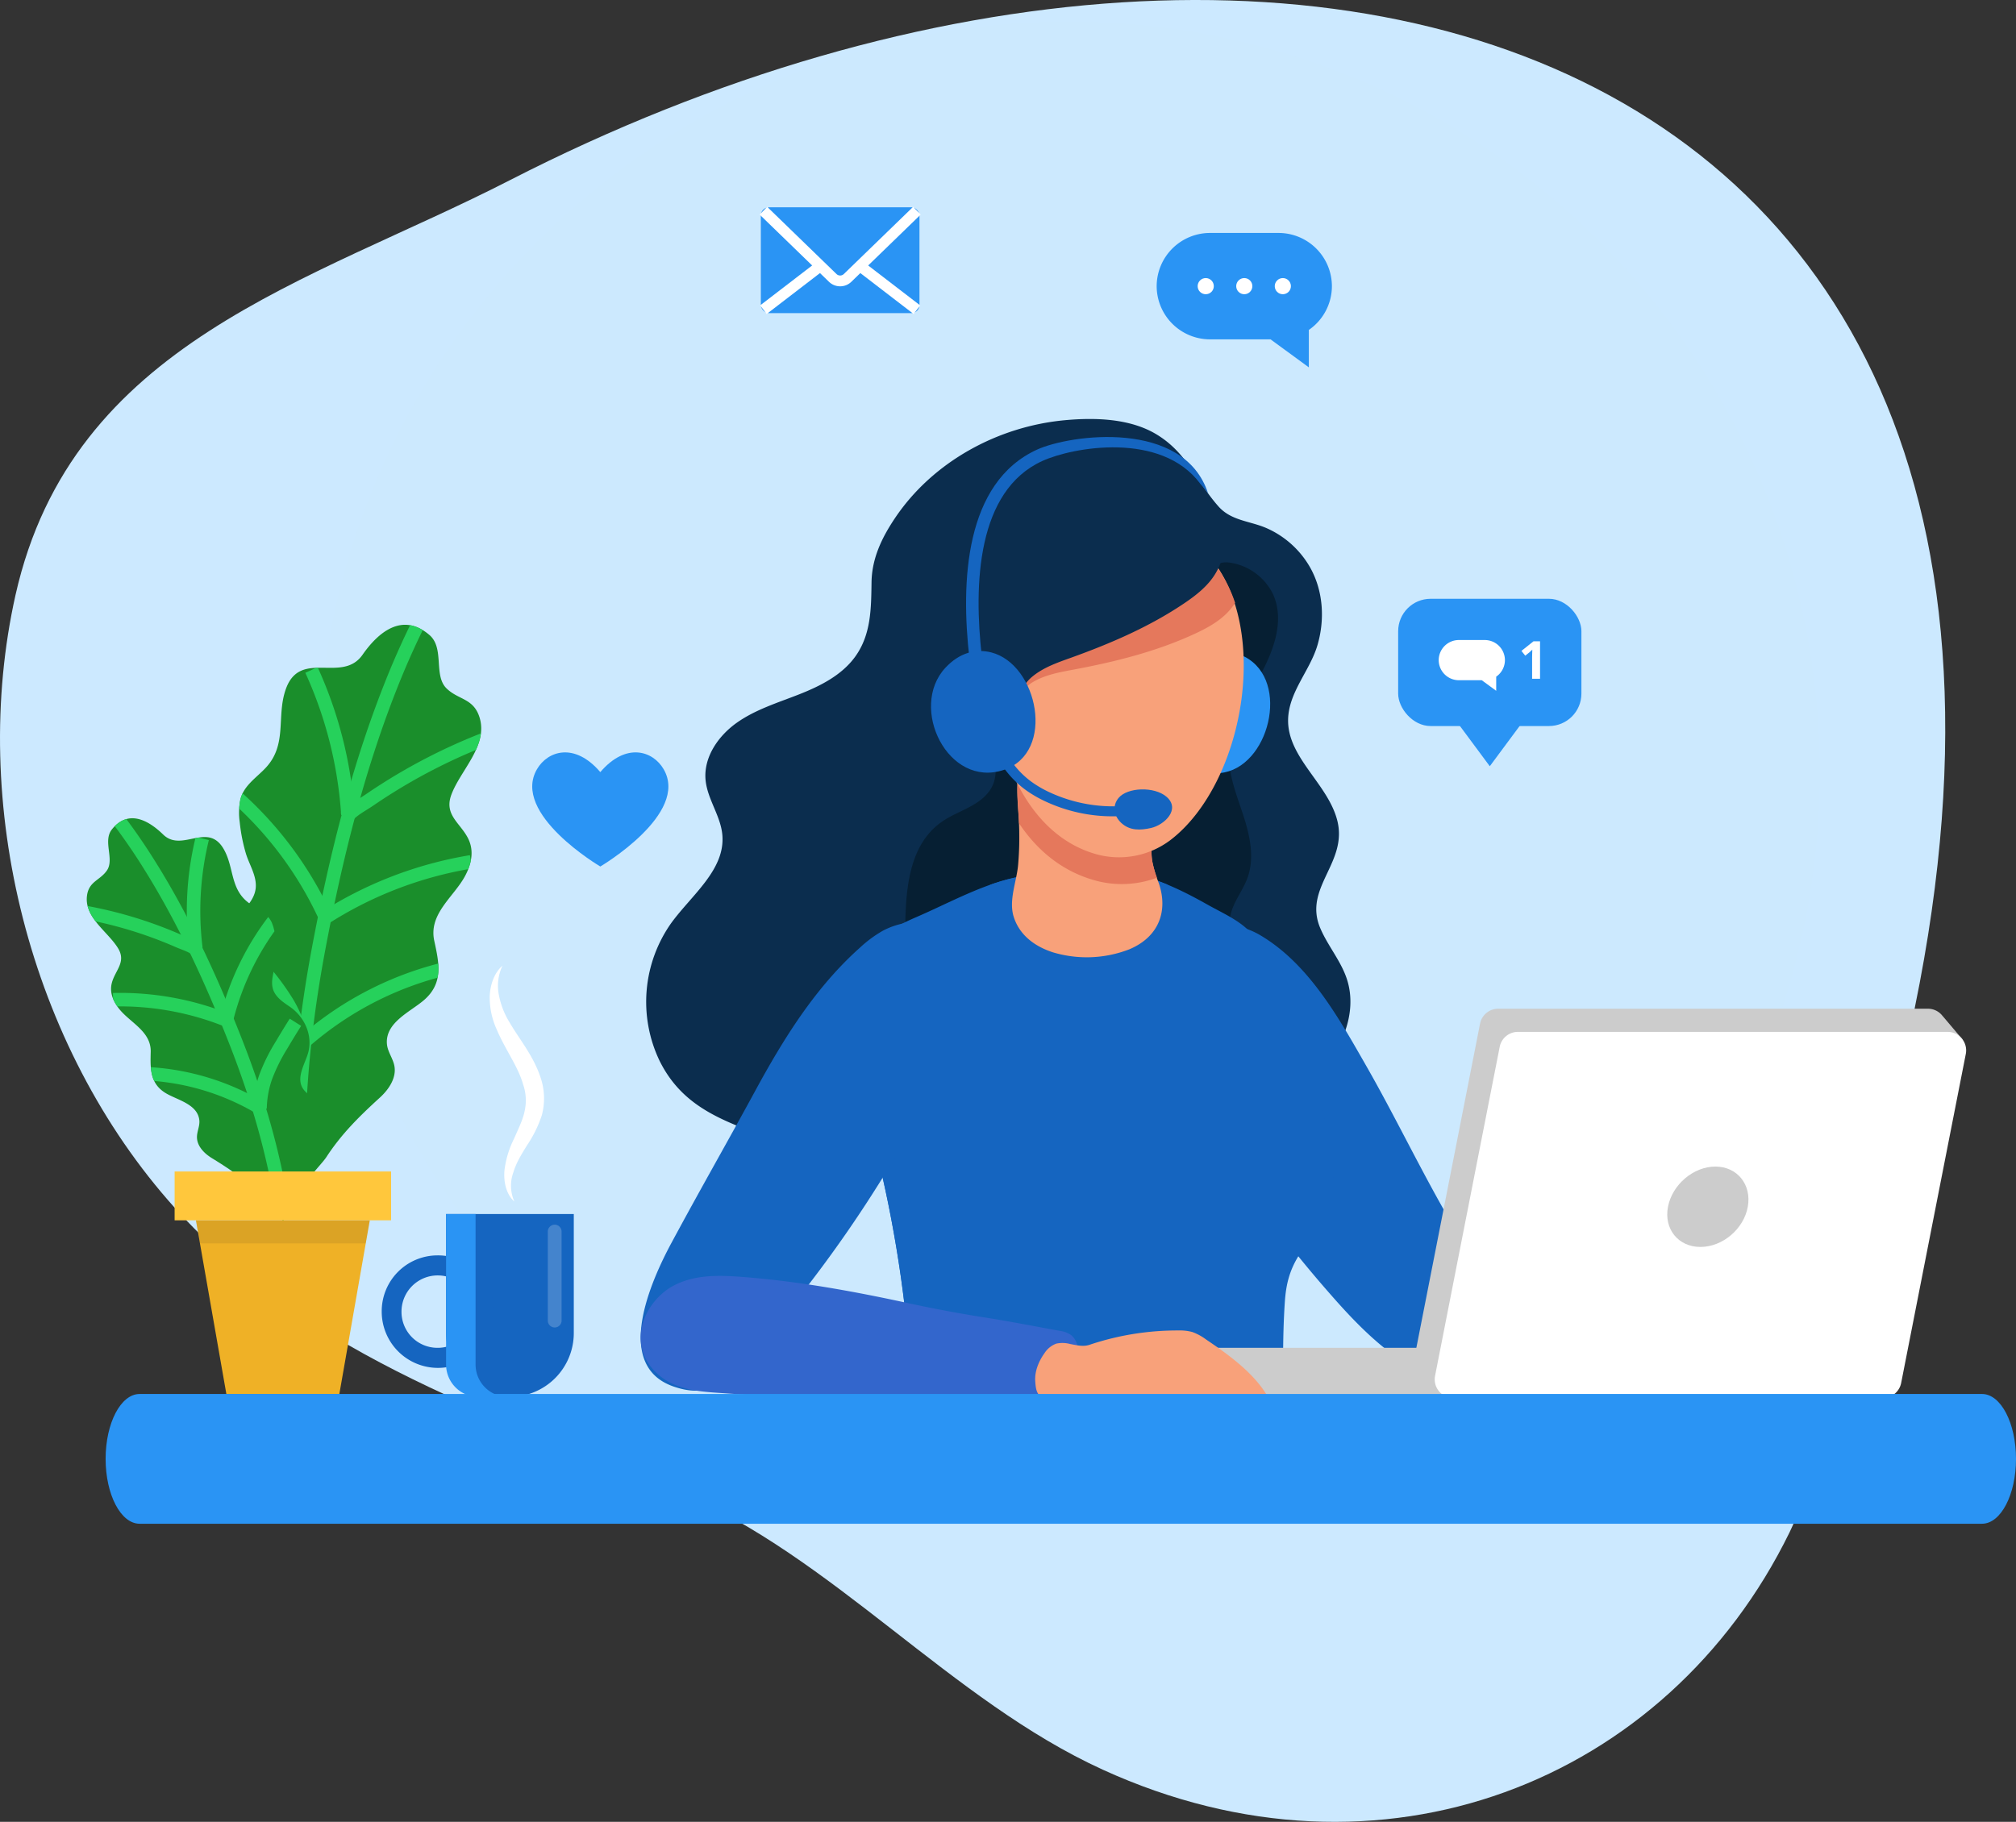 <svg xmlns="http://www.w3.org/2000/svg" xmlns:xlink="http://www.w3.org/1999/xlink" width="746.005" height="674.338" viewBox="0 0 746.005 674.338"><rect x="0" y="0" width="746.005" height="674.338" fill="#333333" stroke="none"/><defs><style>.a{fill:#36c;}.b{fill:#26d15b;}.c{fill:#cce9ff;}.d{fill:#cce9fe;}.e{fill:#0b2d4e;}.f{fill:#061f33;}.g{fill:#1565c0;}.h{clip-path:url(#a);}.i{fill:#2a94f4;}.j{fill:#f8a17a;}.k{fill:#e5785c;}.l{fill:#ccc;}.m,.o{fill:#fff;}.n{fill:#3f91ac;}.o{opacity:0.2;}.p{fill:#1a8e2b;}.q{clip-path:url(#b);}.r,.w{fill:none;stroke-miterlimit:10;}.r{stroke:#26d15b;stroke-width:5px;}.s{clip-path:url(#c);}.t{fill:#efb126;}.u{fill:#ffc73c;}.v{fill:#231f20;opacity:0.1;}.w{stroke:#fff;stroke-width:4px;}</style><clipPath id="a"><path class="a" d="M757.15,1254.324c-4.286-18.151-6.509-36.721,3.205-49.085,4.387-5.583,12.2-9.472,18.6-12.237,12.476-5.393,25.231-12.641,38.586-14.992,14.081-2.477,29.741-4,43.774-.461,8.913,2.251,17.253,6.417,25.223,10.911,6.916,3.9,15.4,7.257,18.758,14.514a493.6,493.6,0,0,1,21.347,54.353c5.011,15.414,10.511,31.572,2.615,47.193-2.559,5.063-6.276,9.4-9.2,14.231-3.26,5.388-4.476,10.448-4.9,16.663-.975,14.178-.6,28.4-.555,42.6.012,4.092-.042,8.346-1.834,12.025-3.532,7.253-13.132,7.355-20.047,7.343l-68.375-.118c-9.483-.017-16.728,1.144-25.63,2.974-7.492,1.539-13.924-2.242-17.518-9.212-3.4-6.6-3.662-14.307-4.026-21.722a469.13,469.13,0,0,0-12.21-85.675C763.06,1275.672,759.734,1265.266,757.15,1254.324Z" transform="translate(-753.496 -1175.463)"/></clipPath><clipPath id="b"><path d="M1595.316,961.519c4.336-.025,8.546-.583,11.515-4.837,5.83-8.349,14.729-15.844,24.709-7.354,5.756,4.9,1.427,14.97,6.382,19.815,4.381,4.285,9.951,3.577,12.192,10.689,3.3,10.462-7.092,19.63-10.427,28.677-2.8,7.592,3.5,10.486,6.323,16.4,2.18,4.561,1.06,9.447-1.316,13.807-4.189,7.689-13.476,13.879-11.324,23.835,1.8,8.309,3.466,15.715-3.866,22.012-5.026,4.317-14.351,8.251-13.641,16.241.251,2.828,2.208,5.238,2.745,8.025.849,4.412-2.008,8.7-5.327,11.733-7.551,6.889-14.183,13.387-19.839,22.055-2.417,3.7-12.093,12.067-8.226,17.131-7.029-9.2-14.458-18.13-20.845-27.807-5.253-7.958-13.171-19.6-7.781-29.4,1.676-3.049,4.794-5.321,5.648-8.694,1.542-6.091-4.442-11.738-6.667-16.92-3.493-8.136-.929-17.585,5.224-23.693,2.911-2.89,6.07-6.067,6.5-10.147.467-4.454-2.326-8.608-3.593-12.717a63.393,63.393,0,0,1-2.323-11.75,24.437,24.437,0,0,1,.236-8.338c1.242-5.168,5.9-8.04,9.341-11.707,8.2-8.729,3.89-18.993,7.472-29.138C1581.642,960.332,1588.631,961.558,1595.316,961.519Z" transform="translate(-1553.995 -945.59)"/></clipPath><clipPath id="c"><path class="b" d="M1739.82,1135.248c-3.148.582-6.279.76-9.022-1.914-5.385-5.25-12.877-9.455-18.941-1.915-3.5,4.349,1.036,11.057-1.886,15.257-2.585,3.714-6.723,3.972-7.364,9.441-.943,8.045,7.861,13.257,11.532,19.358,3.081,5.12-1.084,8.09-2.316,12.773-.95,3.611.539,7,2.866,9.833,4.1,5,11.7,8.2,11.513,15.722-.152,6.276-.339,11.879,5.852,15.432,4.243,2.436,11.552,4,12.143,9.893.208,2.086-.877,4.1-.88,6.2-.005,3.318,2.662,6.036,5.489,7.773,6.431,3.952,12.141,7.747,17.443,13.252,2.266,2.352,10.442,7.079,8.338,11.288,3.825-7.649,7.978-15.153,11.271-23.056,2.709-6.5,6.842-16.04,1.575-22.4-1.638-1.979-4.214-3.2-5.3-5.524-1.962-4.2,1.6-9.129,2.494-13.2,1.407-6.385-1.76-12.884-7.068-16.463-2.512-1.693-5.243-3.561-6.118-6.461-.955-3.166.5-6.566.846-9.722a46.786,46.786,0,0,0,.059-8.844,18.049,18.049,0,0,0-1.325-6.016c-1.617-3.577-5.39-5.016-8.4-7.2-7.156-5.2-5.451-13.239-9.453-20.1C1749.575,1132.494,1744.675,1134.35,1739.82,1135.248Z" transform="translate(-1702.537 -1127.321)"/></clipPath></defs><g transform="translate(-25.667 -107.184)"><path class="c" d="M746.24,658.127c-45.17,92.33-151.225,134.814-254.093,87.808-56.27-25.659-99.9-78.869-157.05-102.951C270.914,615.853,199.368,594.3,148.7,537.93,94.742,477.885,72.541,388.079,89.8,311.1c21.1-93.7,108.8-115.465,182.987-153.532C577.1,1.515,914.83,114.14,768.77,551.5,756.571,588.091,761.187,627.526,746.24,658.127Z" transform="translate(-58.386 16.28)"/><path class="d" d="M278,0c153.532,0,278,124.463,278,278s-124.463,278-278,278S0,431.528,0,278,124.463,0,278,0Z" transform="translate(143.071 115.184)"/><path class="e" d="M788.915,1020.643c18.257,6.46,40.275,5.8,56.886-4.856,16.329-10.474,31.2-18.038,51.3-17.671,17.952.327,32.8,10.031,50.185,12.1,13.79,1.638,27.8-4.375,37.794-14.016,9.756-9.412,16.235-23.762,11.993-36.637-2.221-6.741-7.075-12.3-9.846-18.838-6.389-15.071,10.434-24.164,6.251-40.028-3.558-13.492-18.363-23.116-18.143-37.068.161-10.213,8.068-18.129,10.852-27.577,2.809-9.533,2.188-20.211-2.767-28.92A34.559,34.559,0,0,0,967.148,792.6c-6.087-2.594-12.888-2.642-17.595-7.962-8.388-9.48-11.466-19.754-22.975-26.685-9.744-5.868-22.613-6.241-33.791-5.216-24.841,2.277-48.949,15.388-62.941,36.27-4.958,7.4-8.537,14.974-8.661,23.769-.136,9.615-.133,19.286-6.024,27.461-4.946,6.864-12.886,10.879-20.758,13.976s-16.124,5.6-23.035,10.482-12.4,12.839-11.593,21.26c.675,7.048,5.554,13.173,6.2,20.224,1.181,12.821-11.17,22.133-18.785,32.515a50.514,50.514,0,0,0-4.4,51.232c9.239,18.585,26.023,22.776,43.609,29.77Q787.643,1020.193,788.915,1020.643Z" transform="translate(-473.017 -490.026)"/><path class="f" d="M805.823,1017.052c-.648,15.755,3,27.587,17.412,35.38,11.476,6.206,25.216,8.242,37.88,8.554,21.24.524,44.905-4.954,60.793-19.873,2.883-2.708,5.651-6.027,5.859-9.977.19-3.591-1.786-6.973-1.96-10.565-.294-6.057,4.416-11.074,6.521-16.761,2.781-7.511.891-15.9-1.607-23.505s-5.624-15.292-5.249-23.292c.487-10.378,6.722-19.437,11.715-28.548s8.922-20.194,4.656-29.666A21.207,21.207,0,0,0,925.477,887c-7.238-.8-13.741,7.468-18.377,12.024a113.57,113.57,0,0,1-20.667,16.075c-10.342,6.276-21.7,10.9-31.424,18.1-5.887,4.352-12.2,10.326-15.011,17.258-3.167,7.812,2.379,15.373-4.326,22.558-4.326,4.635-10.969,6.212-16.2,9.8C808.275,990.472,806.334,1004.614,805.823,1017.052Z" transform="translate(-445.067 -571.613)"/><path class="g" d="M631.774,1311.155c-14.913-22.98-24.193-51.185-11.235-77.132,1.313-2.63,2.893-5.5,5.682-6.427,6-1.994,14.136.15,19.353,3.211,18.094,10.616,29.167,30.594,39.332,48.368,10.561,18.467,19.732,37.69,30.346,56.127,4.3,7.468,8.64,15.036,10.945,23.338,2.019,7.272,2.241,15.6-.515,22.715-11.914,30.763-44.673-6.92-54.644-18.3A455.151,455.151,0,0,1,631.774,1311.155Z" transform="translate(-153.724 -777.56)"/><g transform="translate(339.459 429.024)"><path class="g" d="M757.15,1254.324c-4.286-18.151-6.509-36.721,3.205-49.085,4.387-5.583,12.2-9.472,18.6-12.237,12.476-5.393,25.231-12.641,38.586-14.992,14.081-2.477,29.741-4,43.774-.461,8.913,2.251,17.253,6.417,25.223,10.911,6.916,3.9,15.4,7.257,18.758,14.514a493.6,493.6,0,0,1,21.347,54.353c5.011,15.414,10.511,31.572,2.615,47.193-2.559,5.063-6.276,9.4-9.2,14.231-3.26,5.388-4.476,10.448-4.9,16.663-.975,14.178-.6,28.4-.555,42.6.012,4.092-.042,8.346-1.834,12.025-3.532,7.253-13.132,7.355-20.047,7.343l-68.375-.118c-9.483-.017-16.728,1.144-25.63,2.974-7.492,1.539-13.924-2.242-17.518-9.212-3.4-6.6-3.662-14.307-4.026-21.722a469.13,469.13,0,0,0-12.21-85.675C763.06,1275.672,759.734,1265.266,757.15,1254.324Z" transform="translate(-753.496 -1175.463)"/><g class="h" transform="translate(0)"><path class="g" d="M903.05,1190.043c-5.365-9.026-6.583-20.3.444-29,3.214-3.976,8.9-4.422,13.757-4.513a115.664,115.664,0,0,1,28.471,3.017c8.879,2.077,17.934,5.6,21.78,14.561a22.426,22.426,0,0,1-1.9,20.461,25.206,25.206,0,0,1-15.42,11.138c-10.219,2.433-22.181,2.106-31.932-1.988A33.37,33.37,0,0,1,903.05,1190.043Z" transform="translate(-846.609 -1163.981)"/><path class="g" d="M778.894,1470.27q.106-20.877.212-41.754c.025-4.845-3.121-34.339,4.416-34a4.262,4.262,0,0,1,2.22.929c3.75,2.682,5.677,7.174,7.429,11.438,5.494,13.369,10.106,34.771,21.541,44.131,11.624,9.514,29.5,13.525,43.941,15.809,16.869,2.667,34.014,2.864,51.06,3.9,11.026.671,23.191,2.258,30.435,10.6,5.172,5.956,7.806,14.885,10.568,22.161,2.414,6.359,4.337,13.914-.562,19.673a22.854,22.854,0,0,1-7.91,5.446c-10.638,5.015-22.266,7.544-33.866,9.485-32.462,5.433-65.551,6.562-98.428,5-7.029-.335-14.651-1.035-19.836-5.794-3.858-3.54-5.677-8.751-6.969-13.825C778.74,1506.175,778.8,1488.108,778.894,1470.27Z" transform="translate(-783.313 -1308.192)"/></g></g><path class="i" d="M846.486,976.122c12.437,12.8,1.156,44.061-18.677,39.536-21.311-4.862-18.105-38.073,1.166-43.526C836.49,970.006,842.483,972,846.486,976.122Z" transform="translate(-356.003 -622.712)"/><path class="g" d="M1114.722,1322.925q-5.719,10.316-11.321,20.7c-7.551,14.068-21.57,45.326.874,53.048,11.308,3.891,17.776.086,25.251-8.152a476.258,476.258,0,0,0,71.5-103.585c7.112-13.952,26-50.309,3.059-58.616a27.861,27.861,0,0,0-22.374,1.636,45.048,45.048,0,0,0-8.481,6.26c-16.553,14.762-28.341,33.81-38.827,53.128C1127.921,1299.278,1121.286,1311.085,1114.722,1322.925Z" transform="translate(-829.339 -776.278)"/><path class="j" d="M929.547,1142.671c-6.829-2.191-12.454-6.437-14.562-13.185-1.913-6.125,1.1-13.015,1.64-19.195a117.158,117.158,0,0,0,.192-17.811c-.36-5.484-.884-11.2-.041-16.66.479-3.124,2.194-2.589,5.354-3.831s6.7-1.252,10.138-1.244c7.031.018,25.357-.493,29.7,5.677,1.995,2.832,2.152,6.4,2.247,9.768.114,4.071.835,9.343,1.5,15.022.3,2.529.114,5.049.5,7.559a47.523,47.523,0,0,0,2.437,8.2c3.536,10.186.225,19.874-10.791,24.538A43.527,43.527,0,0,1,929.547,1142.671Z" transform="translate(-514.213 -682.984)"/><path class="k" d="M919.89,1075.82c.479-3.124,2.194-2.589,5.354-3.831s6.7-1.252,10.138-1.244c7.03.018,25.357-.493,29.7,5.677,1.995,2.832,2.152,6.4,2.247,9.768.114,4.071.835,9.343,1.5,15.022.3,2.529.113,5.049.5,7.559a34.975,34.975,0,0,0,1.755,6.271,37.255,37.255,0,0,1-21.621,1.344c-12.808-3.153-22.507-11.124-29.424-21.488-.036-.806-.06-1.613-.112-2.417C919.57,1087,919.047,1081.286,919.89,1075.82Z" transform="translate(-517.291 -682.984)"/><path class="j" d="M837.968,896.095a85.953,85.953,0,0,1,3.767-25.688c10.422-31.905,50.223-39.787,74.19-16.885,26.727,25.54,16.5,86.605-11.653,108.056a31.584,31.584,0,0,1-26.9,5.3C849.715,959.459,837.794,925.421,837.968,896.095Z" transform="translate(-445.576 -543.394)"/><path class="j" d="M1053.518,981.427c-12.245-6.7-16.014,10.259-13.907,18.7a26.927,26.927,0,0,0,4.409,9.75c2.913,3.861,11.245,10.267,16.045,6.042,2.178-1.917,2.4-5.173,2.469-8.074C1062.714,1000.064,1061.819,985.966,1053.518,981.427Z" transform="translate(-655.895 -627.939)"/><g transform="translate(395.376 386.836)"><path class="g" d="M979.941,1090.9a62,62,0,0,0,9.05-.668l-.541-3.672a55.788,55.788,0,0,1-31.694-4.427,40.852,40.852,0,0,1-6.859-3.94,32.392,32.392,0,0,1-8.883-9.793l-3.2,1.875a36.134,36.134,0,0,0,9.909,10.925,44.56,44.56,0,0,0,7.475,4.3A58.746,58.746,0,0,0,979.941,1090.9Z" transform="translate(-937.81 -1068.402)"/></g><g transform="translate(438.096 399.362)"><path class="g" d="M924.436,1102.9c-4.477-3.842-14.435-3.513-17.718.476-2.433,2.957-1.69,6.71.988,9.21,3.169,2.958,7.089,2.785,11.042,1.894C923.7,1113.361,929.832,1107.528,924.436,1102.9Z" transform="translate(-905.241 -1100.191)"/></g><path class="k" d="M850.023,871.3C861,837.712,902.9,829.414,928.132,853.526a49.7,49.7,0,0,1,12.275,19.782,23.379,23.379,0,0,1-1.946,2.616c-3.461,4.01-8.241,6.63-13.049,8.853-14.047,6.493-29.187,10.3-44.4,13.154-1.121.21-2.248.417-3.374.639-4.187.826-8.344,1.858-12,4.013-10.337,6.093-5.892,19.5-13.465,25.368a7.233,7.233,0,0,1-2.07,1.119,113.036,113.036,0,0,1-4.049-30.723A90.478,90.478,0,0,1,850.023,871.3Z" transform="translate(-457.694 -542.976)"/><path class="e" d="M898.351,877.926c-4,1.483-7.941,3.165-11.206,5.875-9.234,7.664-2.707,20.185-9.247,27.191-5.794,6.207-14.593-2-16.9-7.728-4.246-10.562-4-22.316-3.684-33.695.175-6.346.364-12.782,2.224-18.851a46.364,46.364,0,0,1,10.689-17.608c13.59-14.664,34.1-22.287,53.956-21.036,15.528.978,42.768,14.027,30.595,33.8-2.778,4.51-7.078,7.859-11.47,10.82-12.831,8.651-27.169,14.827-41.731,20.067C900.506,877.144,899.426,877.528,898.351,877.926Z" transform="translate(-479.487 -526.167)"/><path class="g" d="M1055.789,970.748c17.284,4.433,23.964,36.993,4.682,43.475-20.72,6.965-35.3-23.045-21.7-37.747C1044.07,970.743,1050.226,969.322,1055.789,970.748Z" transform="translate(-663.309 -622.082)"/><path class="g" d="M1068.855,981.96c11.931,1.917,19.281,27.265,6.985,34.242-13.213,7.5-25.613-15.077-17.84-28.078C1061.031,983.053,1065.014,981.343,1068.855,981.96Z" transform="translate(-682.041 -629.115)"/><g transform="translate(383.156 268.938)"><path class="g" d="M872.707,851.223l4.61-.533c-3.127-27.024-1.795-61.552,22.309-72.58,11.415-5.222,44.1-11.017,58.491,8.4,1.73,1.943,2.889,3.573,2.889,3.573-8.922-27.531-50.99-21.827-63.31-16.19C871.057,786.078,869.4,822.671,872.707,851.223Z" transform="translate(-871.458 -769.217)"/></g><g transform="translate(470.915 480.545)"><rect class="l" width="94.779" height="18.556" transform="translate(0 125.512)"/><path class="l" d="M162.9,1433.519l23.92-121.776a6.859,6.859,0,0,1,6.73-5.537H352.569a6.8,6.8,0,0,1,5.511,2.827l.021-.02,7.343,8.681-6.514-1.429-23.551,119.9a6.858,6.858,0,0,1-6.73,5.537H169.634A6.858,6.858,0,0,1,162.9,1433.519Z" transform="translate(-84.39 -1306.206)"/><path class="m" d="M325.461,1463.46H166.447a6.858,6.858,0,0,1-6.73-8.18l23.92-121.776a6.858,6.858,0,0,1,6.73-5.537H349.381a6.859,6.859,0,0,1,6.73,8.18l-23.92,121.776A6.859,6.859,0,0,1,325.461,1463.46Z" transform="translate(-73.931 -1319.392)"/><path class="l" d="M393.826,1469.36c-1.467,8.214-9.315,14.873-17.529,14.873s-13.59-6.659-12.005-14.873,9.432-14.873,17.529-14.873S395.293,1461.146,393.826,1469.36Z" transform="translate(-192.314 -1396.055)"/><path class="n" d="M159.586,1342.344" transform="translate(122.725 -1328.104)"/></g><g transform="translate(166.92 464.61)"><g transform="translate(39.95)"><g transform="translate(0)"><path class="m" d="M1504.122,1353.068a14.4,14.4,0,0,1-.334-10.885c1.062-3.531,2.958-6.573,5.011-9.9a44.941,44.941,0,0,0,5.489-11.154,23.988,23.988,0,0,0-.27-13.354c-2.612-8.415-7.961-14.617-11.646-20.962a30.107,30.107,0,0,1-3.955-10.079,17.345,17.345,0,0,1,1.315-10.97c-3.044,2.664-4.519,6.981-4.718,11.161a28.4,28.4,0,0,0,2.5,12.276c3.2,7.642,7.993,13.846,9.859,20.553a18.018,18.018,0,0,1,.567,9.758c-.628,3.3-2.354,6.633-3.907,10.246a35.578,35.578,0,0,0-3.574,11.8C1500.1,1345.693,1501.045,1350.362,1504.122,1353.068Z" transform="translate(-1494.992 -1265.768)"/></g></g><g transform="translate(0 91.926)"><path class="g" d="M0,0H47.256a0,0,0,0,1,0,0V44.061A23.628,23.628,0,0,1,23.628,67.689h0A23.628,23.628,0,0,1,0,44.061V0A0,0,0,0,1,0,0Z" transform="translate(23.818)"/><path class="g" d="M1563.821,1537.9a20.822,20.822,0,1,1-20.518,20.82A20.671,20.671,0,0,1,1563.821,1537.9Zm0,34.214a13.4,13.4,0,1,0-13.2-13.395A13.3,13.3,0,0,0,1563.821,1572.111Z" transform="translate(-1543.303 -1522.588)"/><path class="o" d="M1481.08,1547.109h0a2.562,2.562,0,0,0,2.555-2.554v-32.942a2.562,2.562,0,0,0-2.555-2.555h0a2.563,2.563,0,0,0-2.555,2.555v32.942A2.562,2.562,0,0,0,1481.08,1547.109Z" transform="translate(-1417.072 -1505.113)"/><path class="i" d="M1539.845,1499.047v55.721a11.968,11.968,0,0,0,11.968,11.968H1540.9a11.968,11.968,0,0,1-11.968-11.968v-55.721Z" transform="translate(-1505.114 -1499.047)"/></g></g><g transform="translate(57.773 338.44)"><g transform="translate(49.213)"><path class="p" d="M1595.316,961.519c4.336-.025,8.546-.583,11.515-4.837,5.83-8.349,14.729-15.844,24.709-7.354,5.756,4.9,1.427,14.97,6.382,19.815,4.381,4.285,9.951,3.577,12.192,10.689,3.3,10.462-7.092,19.63-10.427,28.677-2.8,7.592,3.5,10.486,6.323,16.4,2.18,4.561,1.06,9.447-1.316,13.807-4.189,7.689-13.476,13.879-11.324,23.835,1.8,8.309,3.466,15.715-3.866,22.012-5.026,4.317-14.351,8.251-13.641,16.241.251,2.828,2.208,5.238,2.745,8.025.849,4.412-2.008,8.7-5.327,11.733-7.551,6.889-14.183,13.387-19.839,22.055-2.417,3.7-12.093,12.067-8.226,17.131-7.029-9.2-14.458-18.13-20.845-27.807-5.253-7.958-13.171-19.6-7.781-29.4,1.676-3.049,4.794-5.321,5.648-8.694,1.542-6.091-4.442-11.738-6.667-16.92-3.493-8.136-.929-17.585,5.224-23.693,2.911-2.89,6.07-6.067,6.5-10.147.467-4.454-2.326-8.608-3.593-12.717a63.393,63.393,0,0,1-2.323-11.75,24.437,24.437,0,0,1,.236-8.338c1.242-5.168,5.9-8.04,9.341-11.707,8.2-8.729,3.89-18.993,7.472-29.138C1581.642,960.332,1588.631,961.558,1595.316,961.519Z" transform="translate(-1553.995 -945.59)"/><g class="q" transform="translate(0)"><g transform="translate(5.361 -6.789)"><path class="r" d="M1605.994,1159.689c-3.046-34.9-.248-70.077,6.2-104.448,6.151-32.788,14.223-65.688,26.461-96.77a297.721,297.721,0,0,1,13.744-30.108" transform="translate(-1581.006 -928.363)"/><path class="r" d="M1592.572,1047.123a210.592,210.592,0,0,0-48.606,24.643c-3.817,2.607-5.942,3.4-9.124,6.756" transform="translate(-1493.629 -1000.324)"/><path class="r" d="M1563.569,1189.307a143.891,143.891,0,0,1,54.556-21.058" transform="translate(-1530.502 -1073.719)"/><path class="r" d="M1581.835,1294.353a123,123,0,0,1,53.879-27.044" transform="translate(-1555.289 -1133.743)"/><path class="r" d="M1692.666,1041.571a152.961,152.961,0,0,0-13.488-53.532" transform="translate(-1650.6 -964.523)"/><path class="r" d="M1734.344,1150.3a135.048,135.048,0,0,0-32.863-43.913" transform="translate(-1701.067 -1036.236)"/><path class="r" d="M1746.679,1279a50.609,50.609,0,0,0-5.577-14.708,90.678,90.678,0,0,0-11.057-14.632q-4.371-4.967-8.89-9.8" transform="translate(-1721.154 -1117.114)"/></g></g></g><g transform="translate(0 71.613)"><path class="p" d="M1739.82,1135.248c-3.148.582-6.279.76-9.022-1.914-5.385-5.25-12.877-9.455-18.941-1.915-3.5,4.349,1.036,11.057-1.886,15.257-2.585,3.714-6.723,3.972-7.364,9.441-.943,8.045,7.861,13.257,11.532,19.358,3.081,5.12-1.084,8.09-2.316,12.773-.95,3.611.539,7,2.866,9.833,4.1,5,11.7,8.2,11.513,15.722-.152,6.276-.339,11.879,5.852,15.432,4.243,2.436,11.552,4,12.143,9.893.208,2.086-.877,4.1-.88,6.2-.005,3.318,2.662,6.036,5.489,7.773,6.431,3.952,12.141,7.747,17.443,13.252,2.266,2.352,10.442,7.079,8.338,11.288,3.825-7.649,7.978-15.153,11.271-23.056,2.709-6.5,6.842-16.04,1.575-22.4-1.638-1.979-4.214-3.2-5.3-5.524-1.962-4.2,1.6-9.129,2.494-13.2,1.407-6.385-1.76-12.884-7.068-16.463-2.512-1.693-5.243-3.561-6.118-6.461-.955-3.166.5-6.566.846-9.722a46.786,46.786,0,0,0,.059-8.844,18.049,18.049,0,0,0-1.325-6.016c-1.617-3.577-5.39-5.016-8.4-7.2-7.156-5.2-5.451-13.239-9.453-20.1C1749.575,1132.494,1744.675,1134.35,1739.82,1135.248Z" transform="translate(-1702.537 -1127.321)"/><g class="s"><g transform="translate(-5.069 -3.648)"><path class="r" d="M1802.01,1279.438c-2.621-25.737-9.519-50.866-18.953-74.906-9-22.932-19.409-45.68-32.589-66.533a219.884,219.884,0,0,0-14.136-19.937" transform="translate(-1722.824 -1118.063)"/><path class="r" d="M1819.986,1213.886a155.523,155.523,0,0,1,38.668,11.148c3.13,1.362,4.781,1.646,7.553,3.638" transform="translate(-1819.986 -1176.126)"/><path class="r" d="M1834.345,1305.443a106.261,106.261,0,0,0-42.488-7.724" transform="translate(-1777.039 -1226.903)"/><path class="r" d="M1806.865,1379.257a90.838,90.838,0,0,0-42.825-12.159" transform="translate(-1738.598 -1268.963)"/><path class="r" d="M1816.792,1187.01a112.954,112.954,0,0,1,2.374-40.7" transform="translate(-1771.348 -1135.18)"/><path class="r" d="M1747.71,1258.67a99.72,99.72,0,0,1,17.759-36.4" transform="translate(-1690.767 -1181.205)"/><path class="r" d="M1728.473,1350.865a37.361,37.361,0,0,1,2.01-11.44,66.932,66.932,0,0,1,6-12.144q2.483-4.207,5.092-8.338" transform="translate(-1659.287 -1239.783)"/></g></g></g><path class="t" d="M1722.984,1504.96H1658.64l11.288,64.391H1711.7Z" transform="translate(-1618.251 -1284.534)"/><rect class="u" width="80.098" height="18.074" transform="translate(32.512 202.352)"/><path class="v" d="M1660.137,1513.5h61.35l1.5-8.539H1658.64Z" transform="translate(-1618.251 -1284.534)"/></g><path class="a" d="M1125.971,1573.5q-2.9-.494-5.8-.952-14.125-2.216-28.122-5.259c-18.47-4.016-37.048-7.466-55.85-9.246q-2.989-.284-5.983-.51c-8.429-.637-17.262-.844-24.978,3.186s-13.853,13.566-11.968,22.758c1.324,6.458,6.262,11.319,11.75,13.769s11.528,2.877,17.454,3.276l57.591,3.877q14.257.951,28.512,1.952c9.076.63,18.289,1.913,27.389,1.9,3.85,0,8.148-.725,11.382-3.294,4.5-3.571,7.2-11.173,7.638-17.113.226-3.085-.376-6.83-2.739-8.739a9.512,9.512,0,0,0-4.421-1.619C1140.53,1576.148,1133.27,1574.748,1125.971,1573.5Z" transform="translate(-730.191 -977.736)"/><path class="j" d="M816.525,1633.813c4.642.958,8.269,5.034,12.89,6.4a15.858,15.858,0,0,0,9.994-.734c2.913-1.093,5.875-1.677,8.866-2.635,2.331-.746,5.477-2.318,7.981-1.8,6.562,1.365,13.106,6.035,19.054,9.067,1.338.682,2.8,1.384,4.278,1.1s2.7-2.068,1.865-3.312c1.711,1.6,3.977,4.8,6.738,3.556a2.308,2.308,0,0,0,1.185-3.07,9.332,9.332,0,0,0,3.255,2.632,3.193,3.193,0,0,0,3.8-.885,3.773,3.773,0,0,0,.506-1.9,14.34,14.34,0,0,0-1.524-6.6c-4.685-10.224-15.279-17.809-24.293-23.9a19.425,19.425,0,0,0-5.06-2.732,17.739,17.739,0,0,0-5.117-.567,102.024,102.024,0,0,0-32.958,5.325c-2.292.773-4.816.115-7.1-.313a11.063,11.063,0,0,0-5.112-.148,8.814,8.814,0,0,0-4.409,3.567c-2.071,2.874-3.655,6.679-3.407,10.288.188,2.741.4,5.7,3.621,6.274,1.308.233,2.653.089,3.974.227A9.828,9.828,0,0,1,816.525,1633.813Z" transform="translate(-399.209 -1008.796)"/><path class="i" d="M125.348,1716.113H807.119c6.945,0,12.575-10.75,12.575-24.013h0c0-13.263-5.63-24.013-12.575-24.013H125.348c-6.945,0-12.575,10.75-12.575,24.013h0C112.773,1705.363,118.4,1716.113,125.348,1716.113Z" transform="translate(-48.022 -1044.939)"/><g transform="translate(453.682 193.411)"><path class="i" d="M429.741,643.532H455.21A19.745,19.745,0,0,1,474.9,663.22h0a19.7,19.7,0,0,1-8.535,16.2v13.856l-14.171-10.365h-22.45a19.745,19.745,0,0,1-19.687-19.687h0A19.745,19.745,0,0,1,429.741,643.532Z" transform="translate(-410.054 -643.532)"/><ellipse class="m" cx="2.988" cy="2.988" rx="2.988" ry="2.988" transform="translate(43.699 16.7)"/><ellipse class="m" cx="2.988" cy="2.988" rx="2.988" ry="2.988" transform="translate(29.434 16.7)"/><ellipse class="m" cx="2.988" cy="2.988" rx="2.988" ry="2.988" transform="translate(15.169 16.7)"/></g><path class="i" d="M1380.015,1071.647c3.927-6.719,13.839-10.094,23.42,1.1,9.581-11.2,19.494-7.824,23.42-1.1,9.676,16.557-23.42,36.042-23.42,36.042S1370.339,1088.2,1380.015,1071.647Z" transform="translate(-1155.629 -679.78)"/><g transform="translate(307.209 183.914)"><rect class="i" width="58.701" height="39.166" rx="3" transform="translate(0)"/><path class="w" d="M856.553,556.644l-25.7,24.92a3.946,3.946,0,0,1-5.4,0l-25.7-24.92" transform="translate(-798.8 -555.386)"/><line class="w" x1="21.088" y1="16.198" transform="translate(36.665 21.705)"/><line class="w" y1="16.198" x2="21.088" transform="translate(0.948 21.705)"/></g><g transform="translate(543.047 328.819)"><g transform="translate(0)"><rect class="i" width="67.808" height="47.098" rx="12"/></g><g transform="translate(22.015 45.945)"><path class="i" d="M588.631,1053.8l-11.889-16.035h23.778Z" transform="translate(-576.742 -1037.768)"/></g><g transform="translate(45.619 15.726)"><path class="m" d="M641.6,974.961h-2.934V966.93l.029-1.32.047-1.443q-.731.731-1.016.959l-1.595,1.282-1.415-1.766,4.471-3.56H641.6Z" transform="translate(-634.719 -961.082)"/></g><g transform="translate(15.003 15.259)"><path class="m" d="M561.141,959.9h9.623a7.461,7.461,0,0,1,7.439,7.439h0a7.444,7.444,0,0,1-3.225,6.12v5.236l-5.355-3.917h-8.483a7.461,7.461,0,0,1-7.439-7.439h0A7.461,7.461,0,0,1,561.141,959.9Z" transform="translate(-553.702 -959.897)"/></g></g></g></svg>